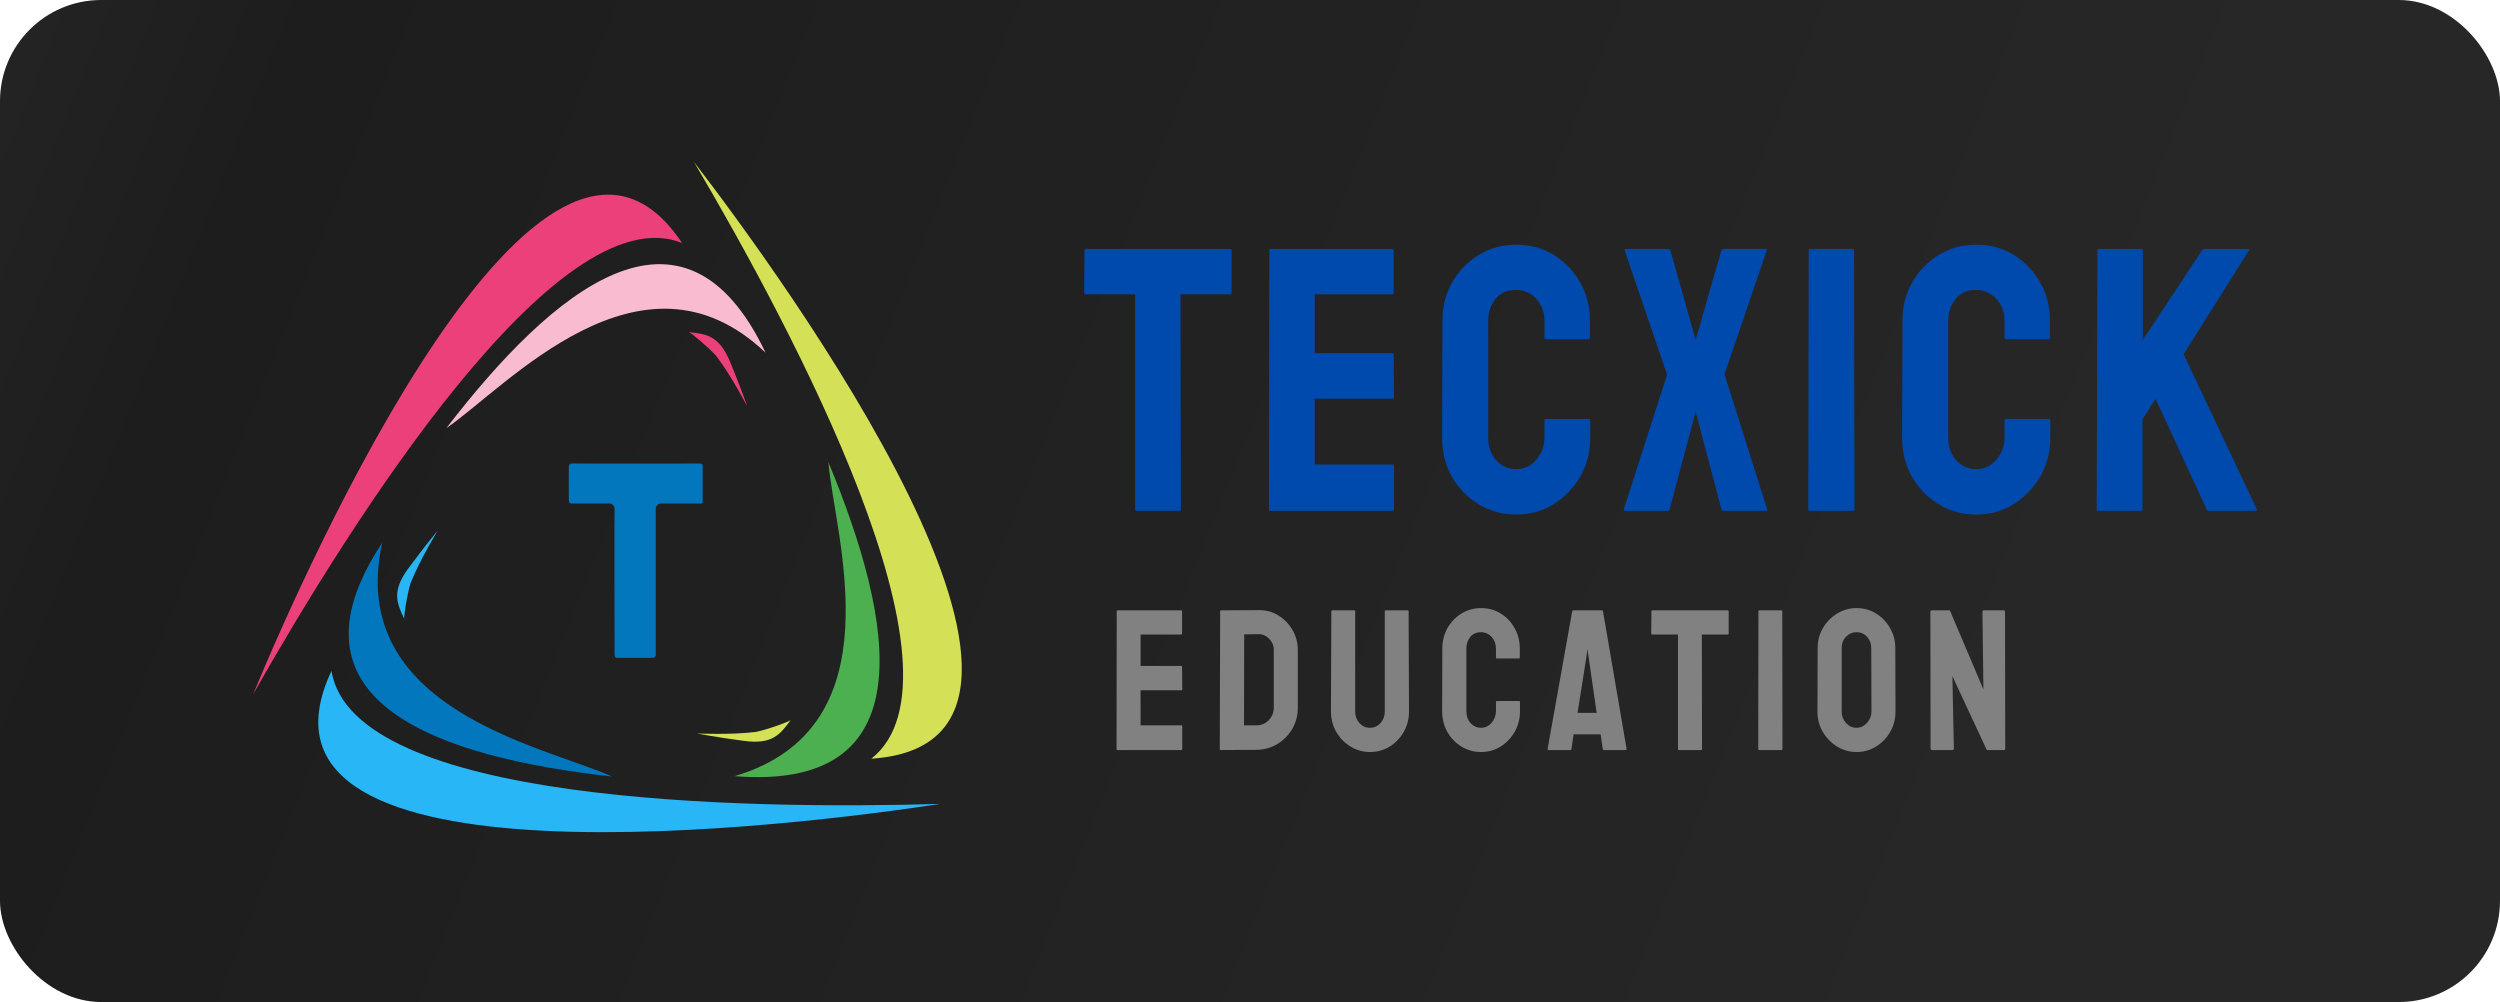 <svg width="247" height="99" viewBox="0 0 247 99" fill="none" xmlns="http://www.w3.org/2000/svg">
<rect width="247" height="99" rx="10" fill="url(#paint0_linear_389_26)"/>
<path d="M116.522 50.473H112.311C112.201 50.473 112.147 50.413 112.147 50.292V29.079H107.297C107.176 29.079 107.115 29.019 107.115 28.898L107.151 24.739C107.151 24.642 107.2 24.593 107.297 24.593H121.481C121.614 24.593 121.681 24.642 121.681 24.739V28.898C121.681 29.019 121.633 29.079 121.535 29.079H116.631L116.668 50.292C116.668 50.413 116.619 50.473 116.522 50.473Z" fill="#004AAD"/>
<path d="M137.585 50.473H125.517C125.42 50.473 125.371 50.413 125.371 50.292L125.407 24.739C125.407 24.642 125.456 24.593 125.553 24.593H137.549C137.646 24.593 137.695 24.654 137.695 24.775V28.934C137.695 29.031 137.646 29.079 137.549 29.079H129.892V34.891H137.549C137.646 34.891 137.695 34.939 137.695 35.036L137.731 39.25C137.731 39.346 137.683 39.395 137.585 39.395H129.892V45.897H137.585C137.683 45.897 137.731 45.957 137.731 46.078V50.328C137.731 50.425 137.683 50.473 137.585 50.473Z" fill="#004AAD"/>
<path d="M149.789 50.837C148.44 50.837 147.206 50.498 146.088 49.819C144.982 49.141 144.101 48.233 143.445 47.095C142.801 45.945 142.479 44.668 142.479 43.263L142.515 31.658C142.515 30.278 142.831 29.031 143.463 27.917C144.095 26.791 144.964 25.889 146.07 25.211C147.188 24.521 148.428 24.176 149.789 24.176C151.174 24.176 152.408 24.509 153.49 25.175C154.584 25.841 155.453 26.743 156.097 27.881C156.753 29.007 157.081 30.266 157.081 31.658V33.365C157.081 33.462 157.033 33.511 156.935 33.511H152.742C152.645 33.511 152.596 33.462 152.596 33.365V31.658C152.596 30.835 152.329 30.127 151.794 29.533C151.26 28.94 150.591 28.643 149.789 28.643C148.902 28.643 148.221 28.946 147.747 29.552C147.273 30.157 147.036 30.859 147.036 31.658V43.263C147.036 44.171 147.304 44.916 147.838 45.497C148.373 46.066 149.023 46.351 149.789 46.351C150.591 46.351 151.26 46.036 151.794 45.406C152.329 44.765 152.596 44.05 152.596 43.263V41.538C152.596 41.441 152.645 41.393 152.742 41.393H156.972C157.069 41.393 157.118 41.441 157.118 41.538V43.263C157.118 44.656 156.789 45.927 156.133 47.077C155.465 48.215 154.584 49.129 153.49 49.819C152.396 50.498 151.162 50.837 149.789 50.837Z" fill="#004AAD"/>
<path d="M164.745 50.473H160.552C160.467 50.473 160.431 50.413 160.443 50.292L164.709 37.016L160.516 24.739C160.491 24.642 160.528 24.593 160.625 24.593H164.818C164.94 24.593 165.013 24.642 165.037 24.739L167.535 33.583L170.069 24.739C170.093 24.642 170.172 24.593 170.306 24.593H174.444C174.541 24.593 174.578 24.642 174.553 24.739L170.379 36.979L174.59 50.292C174.638 50.413 174.602 50.473 174.48 50.473H170.306C170.196 50.473 170.117 50.413 170.069 50.292L167.535 40.684L164.964 50.292C164.952 50.413 164.879 50.473 164.745 50.473Z" fill="#004AAD"/>
<path d="M183.074 50.473H178.845C178.723 50.473 178.662 50.413 178.662 50.292L178.699 24.739C178.699 24.642 178.748 24.593 178.845 24.593H183.038C183.135 24.593 183.184 24.642 183.184 24.739L183.22 50.292C183.22 50.413 183.171 50.473 183.074 50.473Z" fill="#004AAD"/>
<path d="M195.241 50.837C193.892 50.837 192.659 50.498 191.541 49.819C190.435 49.141 189.553 48.233 188.897 47.095C188.253 45.945 187.931 44.668 187.931 43.263L187.967 31.658C187.967 30.278 188.283 29.031 188.915 27.917C189.547 26.791 190.416 25.889 191.522 25.211C192.64 24.521 193.88 24.176 195.241 24.176C196.627 24.176 197.86 24.509 198.942 25.175C200.036 25.841 200.905 26.743 201.549 27.881C202.205 29.007 202.534 30.266 202.534 31.658V33.365C202.534 33.462 202.485 33.511 202.388 33.511H198.195C198.097 33.511 198.049 33.462 198.049 33.365V31.658C198.049 30.835 197.781 30.127 197.247 29.533C196.712 28.94 196.043 28.643 195.241 28.643C194.354 28.643 193.673 28.946 193.199 29.552C192.725 30.157 192.488 30.859 192.488 31.658V43.263C192.488 44.171 192.756 44.916 193.291 45.497C193.825 46.066 194.476 46.351 195.241 46.351C196.043 46.351 196.712 46.036 197.247 45.406C197.781 44.765 198.049 44.05 198.049 43.263V41.538C198.049 41.441 198.097 41.393 198.195 41.393H202.424C202.521 41.393 202.57 41.441 202.57 41.538V43.263C202.57 44.656 202.242 45.927 201.586 47.077C200.917 48.215 200.036 49.129 198.942 49.819C197.848 50.498 196.615 50.837 195.241 50.837Z" fill="#004AAD"/>
<path d="M211.528 50.473H207.299C207.202 50.473 207.153 50.413 207.153 50.292L207.226 24.775C207.226 24.654 207.275 24.593 207.372 24.593H211.565C211.662 24.593 211.711 24.654 211.711 24.775V33.583L217.563 24.739C217.66 24.642 217.751 24.593 217.836 24.593H222.12C222.23 24.593 222.254 24.642 222.193 24.739L215.74 35L222.977 50.328C223.038 50.425 222.977 50.473 222.795 50.473H218.237C218.116 50.473 218.043 50.425 218.019 50.328L212.969 39.395L211.674 41.429V50.292C211.674 50.413 211.626 50.473 211.528 50.473Z" fill="#004AAD"/>
<path d="M116.732 74.104H110.391C110.34 74.104 110.314 74.072 110.314 74.007L110.333 60.379C110.333 60.328 110.359 60.302 110.41 60.302H116.713C116.764 60.302 116.789 60.334 116.789 60.398V62.617C116.789 62.668 116.764 62.694 116.713 62.694H112.69V65.794H116.713C116.764 65.794 116.789 65.819 116.789 65.871L116.808 68.118C116.808 68.17 116.783 68.196 116.732 68.196H112.69V71.663H116.732C116.783 71.663 116.808 71.696 116.808 71.76V74.027C116.808 74.078 116.783 74.104 116.732 74.104Z" fill="#818181"/>
<path d="M124.125 74.085L120.609 74.104C120.545 74.104 120.514 74.072 120.514 74.007L120.552 60.379C120.552 60.328 120.577 60.302 120.628 60.302L124.297 60.282C125.025 60.263 125.683 60.431 126.27 60.786C126.864 61.141 127.337 61.622 127.688 62.229C128.046 62.83 128.224 63.495 128.224 64.225V69.92C128.224 70.682 128.042 71.379 127.678 72.012C127.308 72.638 126.816 73.139 126.203 73.513C125.59 73.881 124.897 74.072 124.125 74.085ZM124.297 62.655L122.927 62.675L122.908 71.663H124.125C124.61 71.663 125.019 71.492 125.351 71.15C125.683 70.808 125.849 70.398 125.849 69.92V64.205C125.849 63.785 125.696 63.42 125.389 63.111C125.083 62.794 124.719 62.642 124.297 62.655Z" fill="#818181"/>
<path d="M135.34 74.298C134.65 74.298 134.011 74.117 133.424 73.755C132.836 73.394 132.367 72.91 132.016 72.303C131.671 71.689 131.498 71.021 131.498 70.298L131.537 60.379C131.537 60.328 131.562 60.302 131.613 60.302H133.817C133.868 60.302 133.893 60.328 133.893 60.379V70.298C133.893 70.743 134.034 71.124 134.315 71.441C134.596 71.751 134.937 71.905 135.34 71.905C135.761 71.905 136.112 71.751 136.393 71.441C136.674 71.124 136.815 70.743 136.815 70.298V60.379C136.815 60.328 136.84 60.302 136.891 60.302H139.094C139.145 60.302 139.171 60.328 139.171 60.379L139.209 70.298C139.209 71.027 139.037 71.699 138.692 72.312C138.341 72.919 137.875 73.403 137.294 73.765C136.712 74.12 136.061 74.298 135.34 74.298Z" fill="#818181"/>
<path d="M146.324 74.298C145.616 74.298 144.967 74.117 144.38 73.755C143.799 73.394 143.336 72.91 142.991 72.303C142.653 71.689 142.483 71.008 142.483 70.259L142.502 64.07C142.502 63.333 142.669 62.668 143.001 62.074C143.333 61.474 143.789 60.993 144.37 60.631C144.958 60.263 145.609 60.079 146.324 60.079C147.052 60.079 147.701 60.256 148.269 60.612C148.844 60.967 149.3 61.448 149.639 62.055C149.983 62.655 150.156 63.327 150.156 64.07V64.98C150.156 65.032 150.13 65.058 150.079 65.058H147.876C147.825 65.058 147.8 65.032 147.8 64.98V64.07C147.8 63.63 147.659 63.253 147.378 62.936C147.097 62.62 146.746 62.462 146.324 62.462C145.858 62.462 145.501 62.623 145.252 62.946C145.003 63.269 144.878 63.643 144.878 64.07V70.259C144.878 70.743 145.019 71.14 145.299 71.45C145.58 71.754 145.922 71.905 146.324 71.905C146.746 71.905 147.097 71.738 147.378 71.402C147.659 71.059 147.8 70.679 147.8 70.259V69.339C147.8 69.287 147.825 69.261 147.876 69.261H150.098C150.15 69.261 150.175 69.287 150.175 69.339V70.259C150.175 71.001 150.003 71.679 149.658 72.293C149.307 72.9 148.844 73.387 148.269 73.755C147.694 74.117 147.046 74.298 146.324 74.298Z" fill="#818181"/>
<path d="M152.903 74.007L155.336 60.379C155.349 60.328 155.381 60.302 155.432 60.302H158.277C158.328 60.302 158.36 60.328 158.373 60.379L160.71 74.007C160.716 74.072 160.691 74.104 160.633 74.104H158.459C158.395 74.104 158.36 74.072 158.353 74.007L158.143 72.554H155.47L155.259 74.007C155.253 74.072 155.221 74.104 155.164 74.104H152.98C152.929 74.104 152.903 74.072 152.903 74.007ZM156.744 64.864L155.863 70.433H157.75L156.945 64.864L156.83 64.128L156.744 64.864Z" fill="#818181"/>
<path d="M168.083 74.104H165.871C165.813 74.104 165.785 74.072 165.785 74.007V62.694H163.237C163.173 62.694 163.141 62.662 163.141 62.597L163.16 60.379C163.16 60.328 163.186 60.302 163.237 60.302H170.689C170.759 60.302 170.794 60.328 170.794 60.379V62.597C170.794 62.662 170.769 62.694 170.718 62.694H168.141L168.16 74.007C168.16 74.072 168.135 74.104 168.083 74.104Z" fill="#818181"/>
<path d="M176.032 74.104H173.81C173.746 74.104 173.714 74.072 173.714 74.007L173.733 60.379C173.733 60.328 173.759 60.302 173.81 60.302H176.013C176.064 60.302 176.089 60.328 176.089 60.379L176.109 74.007C176.109 74.072 176.083 74.104 176.032 74.104Z" fill="#818181"/>
<path d="M183.425 74.298C182.729 74.298 182.087 74.117 181.499 73.755C180.918 73.394 180.449 72.913 180.091 72.312C179.74 71.705 179.565 71.04 179.565 70.317L179.584 64.031C179.584 63.295 179.759 62.633 180.111 62.045C180.455 61.451 180.922 60.976 181.509 60.621C182.097 60.26 182.735 60.079 183.425 60.079C184.14 60.079 184.782 60.256 185.35 60.612C185.925 60.967 186.385 61.445 186.729 62.045C187.081 62.639 187.256 63.301 187.256 64.031L187.275 70.317C187.275 71.04 187.103 71.702 186.758 72.303C186.407 72.91 185.941 73.394 185.36 73.755C184.779 74.117 184.134 74.298 183.425 74.298ZM183.425 71.905C183.821 71.905 184.166 71.744 184.459 71.421C184.753 71.092 184.9 70.724 184.9 70.317L184.881 64.031C184.881 63.592 184.743 63.22 184.469 62.917C184.194 62.613 183.846 62.462 183.425 62.462C183.022 62.462 182.678 62.61 182.39 62.907C182.103 63.204 181.959 63.579 181.959 64.031V70.317C181.959 70.75 182.103 71.124 182.39 71.441C182.678 71.751 183.022 71.905 183.425 71.905Z" fill="#818181"/>
<path d="M192.858 74.104H190.894C190.792 74.104 190.741 74.059 190.741 73.969L190.722 60.457C190.722 60.353 190.773 60.302 190.875 60.302H192.647L195.961 68.118L195.866 60.457C195.866 60.353 195.923 60.302 196.038 60.302H197.983C198.059 60.302 198.097 60.353 198.097 60.457L198.117 73.988C198.117 74.065 198.085 74.104 198.021 74.104H196.297L192.896 66.801L193.04 73.949C193.04 74.052 192.979 74.104 192.858 74.104Z" fill="#818181"/>
<path fill-rule="evenodd" clip-rule="evenodd" d="M56.535 45.799C57.848 45.804 68.464 45.81 68.968 45.799C69.473 45.788 69.421 45.903 69.421 46.138C69.421 46.371 69.416 49.2 69.421 49.524C69.425 49.85 69.244 49.742 68.968 49.75C68.694 49.759 65.633 49.75 65.352 49.75C65.276 49.744 65.2 49.755 65.13 49.783C65.058 49.809 64.995 49.85 64.941 49.904C64.885 49.957 64.845 50.02 64.819 50.092C64.791 50.165 64.782 50.239 64.787 50.315C64.787 50.718 64.787 64.332 64.787 64.656C64.787 64.978 64.61 64.993 64.334 64.995C64.06 64.996 61.486 64.996 61.17 64.995C60.853 64.991 60.716 65.052 60.718 64.543C60.72 64.032 60.694 50.553 60.718 50.315C60.74 50.078 60.544 49.759 60.266 49.75C59.988 49.742 56.754 49.746 56.535 49.75C56.317 49.755 56.21 49.705 56.197 49.411C56.184 49.118 56.197 46.341 56.197 46.138C56.191 46.091 56.197 46.045 56.213 46.002C56.228 45.958 56.252 45.919 56.285 45.888C56.319 45.854 56.356 45.83 56.4 45.814C56.445 45.799 56.489 45.793 56.535 45.799Z" fill="#0277BD"/>
<path fill-rule="evenodd" clip-rule="evenodd" d="M32.748 66.291C34.9 79.369 73.469 79.99 92.888 79.427C79.414 81.486 22.149 88.826 32.748 66.291Z" fill="#29B6F6"/>
<path fill-rule="evenodd" clip-rule="evenodd" d="M60.468 76.722C53.945 73.765 34.122 70.149 37.76 53.627C27.323 69.419 43.414 74.822 60.468 76.722Z" fill="#0277BD"/>
<path fill-rule="evenodd" clip-rule="evenodd" d="M39.939 61.151C39.243 59.637 38.638 58.47 40.347 56.154C42.057 53.838 43.19 52.488 43.24 52.425C43.292 52.362 41.5 55.249 40.567 57.606C40.191 58.85 39.884 60.938 39.939 61.151Z" fill="#29B6F6"/>
<path fill-rule="evenodd" clip-rule="evenodd" d="M86.09 74.957C96.514 66.761 78.434 32.718 68.564 16C76.875 26.796 110.962 73.346 86.09 74.957Z" fill="#D4E157"/>
<path fill-rule="evenodd" clip-rule="evenodd" d="M81.848 45.669C82.406 52.805 88.806 71.891 72.569 76.686C91.452 78.192 88.417 61.505 81.848 45.669Z" fill="#4CAF50"/>
<path fill-rule="evenodd" clip-rule="evenodd" d="M78.112 71.147C77.12 72.487 76.39 73.582 73.534 73.202C70.679 72.824 68.948 72.486 68.868 72.473C68.788 72.458 72.184 72.632 74.7 72.311C75.972 72.039 77.951 71.299 78.112 71.147Z" fill="#D4E157"/>
<path fill-rule="evenodd" clip-rule="evenodd" d="M67.387 24.006C55.073 19.073 34.572 51.718 25 68.607C30.214 56.025 53.573 3.279 67.387 24.006Z" fill="#EC407A"/>
<path fill-rule="evenodd" clip-rule="evenodd" d="M44.103 42.298C50.013 38.254 63.371 23.183 75.637 34.846C67.514 17.748 54.558 28.706 44.103 42.298Z" fill="#F8BBD0"/>
<path fill-rule="evenodd" clip-rule="evenodd" d="M68.064 32.813C69.723 33.002 71.034 33.087 72.134 35.749C73.232 38.41 73.802 40.078 73.828 40.152C73.856 40.228 72.313 37.203 70.777 35.184C69.906 34.22 68.275 32.876 68.064 32.813Z" fill="#EC407A"/>
<defs>
<linearGradient id="paint0_linear_389_26" x1="0" y1="0" x2="247" y2="99" gradientUnits="userSpaceOnUse">
<stop stop-color="#242424"/>
<stop offset="0.109" stop-color="#1D1D1D"/>
<stop offset="0.802" stop-color="#272727"/>
</linearGradient>
</defs>
</svg>
